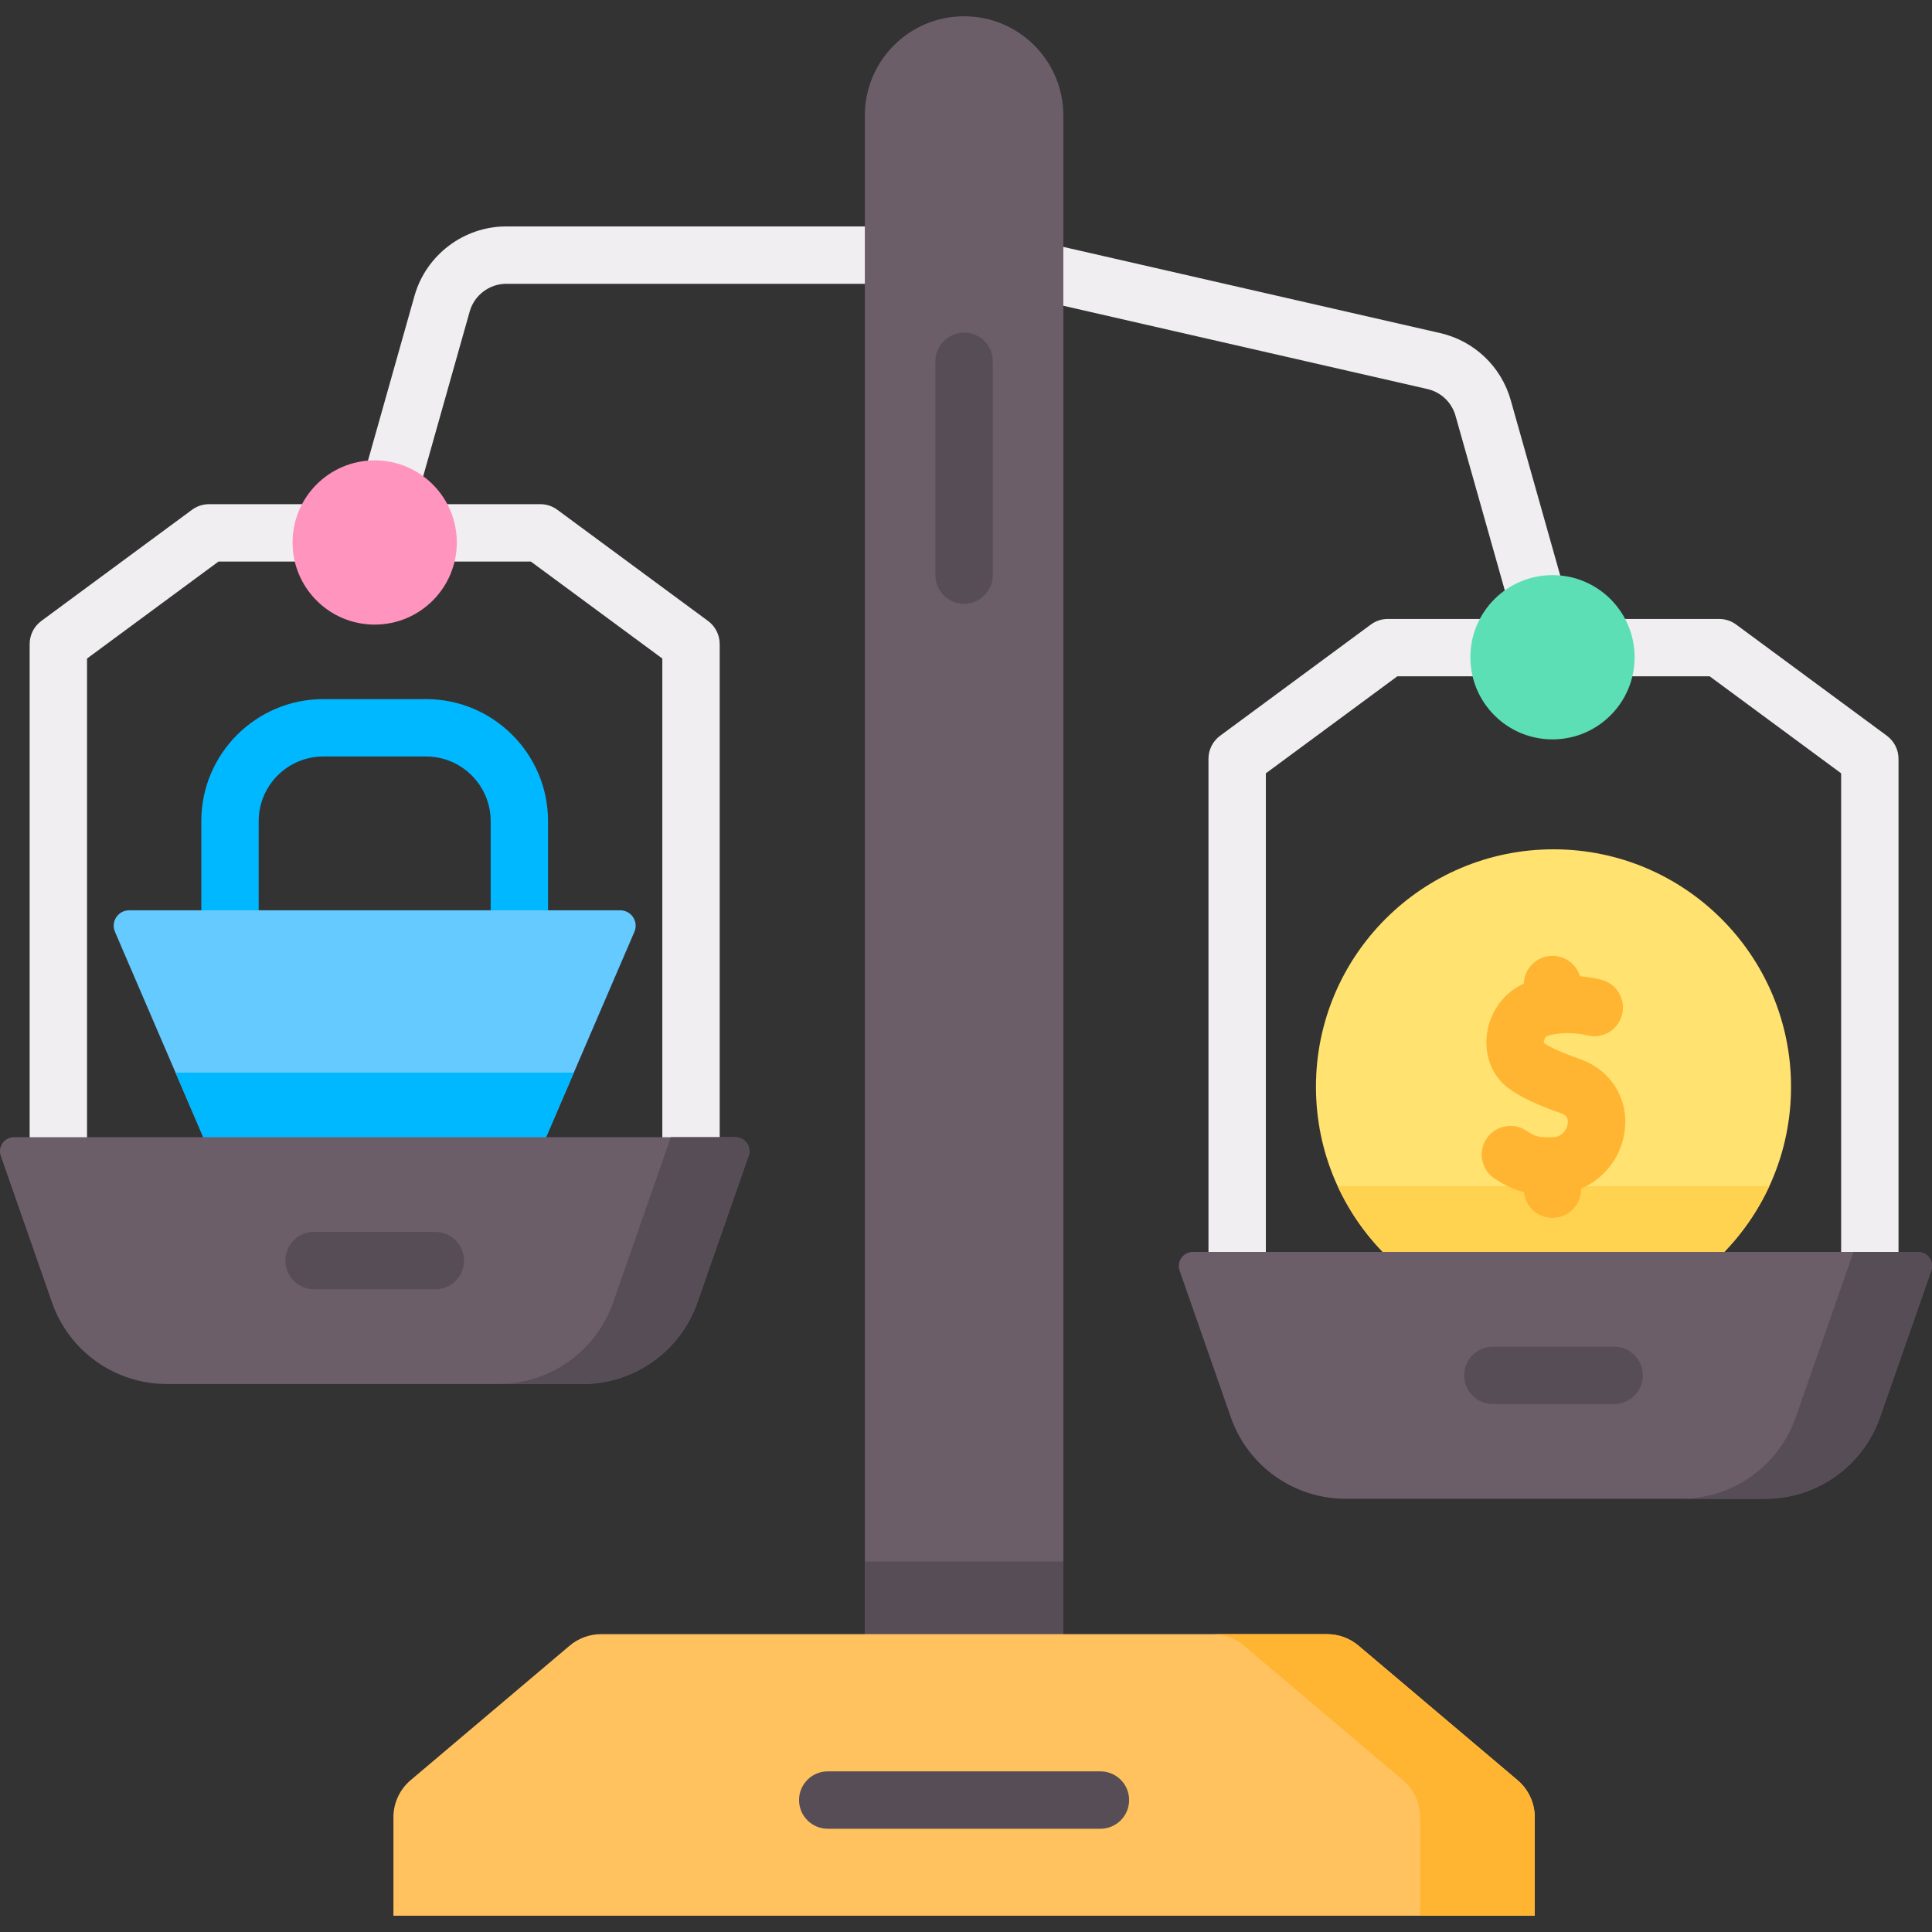 <svg id="Capa_1" enable-background="new 0 0 512 512" height="512" viewBox="0 0 512 512" width="512" xmlns="http://www.w3.org/2000/svg"><rect x="0" y="0" width="512" height="512" fill="#333333" stroke="none"/><g><g><path d="m137.635 258.987h-76.684c-4.2 0-7.604-3.404-7.604-7.604v-33.783c0-17.827 14.504-32.329 32.33-32.329h27.232c17.827 0 32.329 14.503 32.329 32.329v33.783c.001 4.2-3.403 7.604-7.603 7.604zm-69.08-15.208h61.477v-26.179c0-9.441-7.681-17.122-17.122-17.122h-27.233c-9.442 0-17.123 7.681-17.123 17.122v26.179z" fill="#00b8ff"/></g><g><path d="m495.525 349.524h-167.665c-4.2 0-7.604-3.404-7.604-7.604v-140.823c0-2.415 1.147-4.685 3.09-6.119l39.938-29.466c1.308-.964 2.89-1.485 4.515-1.485h87.785c1.625 0 3.207.521 4.514 1.485l39.94 29.466c1.944 1.434 3.09 3.704 3.09 6.119v140.823c.001 4.2-3.403 7.604-7.603 7.604zm-160.061-15.208h152.457v-129.38l-34.837-25.702h-82.783l-34.836 25.702v129.38z" fill="#f0eef0"/></g><g><path d="m183.126 319.109h-167.665c-4.2 0-7.604-3.404-7.604-7.604v-140.824c0-2.415 1.147-4.685 3.09-6.119l39.938-29.466c1.308-.964 2.89-1.485 4.515-1.485h87.785c1.625 0 3.207.521 4.514 1.485l39.94 29.466c1.944 1.434 3.09 3.704 3.09 6.119v140.824c.001 4.2-3.403 7.604-7.603 7.604zm-160.061-15.208h152.457v-129.38l-34.837-25.702h-82.784l-34.836 25.702z" fill="#f0eef0"/></g><g><path d="m411.688 181.785c-3.319 0-6.368-2.189-7.314-5.54l-18.65-66.066c-1.001-3.547-3.854-6.26-7.446-7.081l-121.92-27.887h-122.189c-4.488 0-8.474 3.016-9.693 7.335l-17.865 63.284c-1.141 4.042-5.344 6.392-9.384 5.251-4.042-1.141-6.392-5.343-5.251-9.384l17.865-63.283c3.059-10.84 13.064-18.411 24.329-18.411h123.047c.57 0 1.14.064 1.695.191l122.756 28.078c9.018 2.062 16.18 8.873 18.692 17.775l18.65 66.065c1.141 4.042-1.21 8.243-5.251 9.384-.691.196-1.386.289-2.071.289z" fill="#f0eef0"/></g><circle cx="411.693" cy="288.028" fill="#ffe270" r="62.952"/><path d="m354.507 314.344c9.967 21.621 31.816 36.636 57.185 36.636s47.219-15.015 57.185-36.636z" fill="#ffd250"/><path d="m418.591 280.616c-3.295-1.164-7.293-2.682-9.468-4.229-.016-.255.023-.699.258-1.159.292-.569.631-.672.759-.71 4.986-1.503 10.176-.214 10.37-.166 4.034 1.095 8.196-1.276 9.314-5.308 1.122-4.047-1.25-8.237-5.296-9.359-.454-.126-2.657-.695-5.823-.961-.941-3.132-3.842-5.414-7.281-5.414-4.12 0-7.466 3.278-7.592 7.368-4.952 2.207-8.563 6.791-9.618 12.388-1.111 5.894.879 11.658 5.194 15.042 3.788 2.971 9.022 5.047 14.113 6.847 1.134.401 2.25 1.065 1.931 2.96-.215 1.276-1.315 3.444-4.078 3.461-3.718.032-4.354-.071-6.936-1.76-3.516-2.299-8.228-1.313-10.526 2.201-2.299 3.515-1.313 8.228 2.201 10.526 2.904 1.9 5.286 2.974 7.746 3.569.385 3.839 3.625 6.835 7.565 6.835 4.2 0 7.604-3.404 7.604-7.604v-.156c5.881-2.536 10.302-7.893 11.422-14.551 1.484-8.823-3.282-16.788-11.859-19.82z" fill="#ffb532"/><path d="m143.333 304.559-47.874 23.595-40.205-23.595-24.789-57.623c-1.158-2.692.816-5.691 3.747-5.691h130.164c2.931 0 4.905 2.999 3.747 5.691z" fill="#64caff"/><path d="m143.333 304.559 8.73-20.293h-105.539l8.73 20.293z" fill="#00b8ff"/><g><path d="m184.799 345.185c-4.516 12.927-16.712 21.586-30.405 21.586h-110.201c-13.693 0-25.889-8.659-30.405-21.586l-13.58-38.876c-.397-1.137-.219-2.396.478-3.378s1.827-1.565 3.031-1.565h191.153c1.204 0 2.334.583 3.031 1.565s.875 2.241.478 3.378z" fill="#6c5e69"/><path d="m177.782 301.366-15.306 43.819c-4.516 12.927-16.712 21.586-30.405 21.586h22.323c13.693 0 25.889-8.659 30.405-21.586l13.58-38.876c.397-1.137.219-2.396-.478-3.378s-1.827-1.565-3.031-1.565z" fill="#574d56"/></g><path d="m281.795 433.072-26.302 23.87-26.302-23.87v-402.453c0-14.526 11.776-26.302 26.302-26.302 14.526 0 26.302 11.776 26.302 26.302z" fill="#6c5e69"/><path d="m229.191 413.826h52.604v19.246h-52.604z" fill="#574d56"/><g><path d="m115.361 341.673h-32.135c-4.2 0-7.604-3.404-7.604-7.604s3.404-7.604 7.604-7.604h32.135c4.2 0 7.604 3.404 7.604 7.604s-3.404 7.604-7.604 7.604z" fill="#574d56"/></g><g><path d="m498.212 375.601c-4.516 12.927-16.712 21.586-30.405 21.586h-111.215c-13.693 0-25.889-8.659-30.405-21.586l-13.58-38.876c-.397-1.137-.219-2.396.478-3.378s1.827-1.565 3.031-1.565h192.166c1.204 0 2.334.583 3.031 1.565s.875 2.241.478 3.378z" fill="#6c5e69"/><path d="m491.195 331.782-15.306 43.819c-4.516 12.927-16.712 21.586-30.405 21.586h22.323c13.693 0 25.889-8.659 30.405-21.586l13.58-38.876c.397-1.137.219-2.396-.478-3.378s-1.827-1.565-3.031-1.565z" fill="#574d56"/></g><g><path d="m427.761 372.088h-32.135c-4.2 0-7.604-3.404-7.604-7.604s3.404-7.604 7.604-7.604h32.135c4.2 0 7.604 3.404 7.604 7.604s-3.404 7.604-7.604 7.604z" fill="#574d56"/></g><circle cx="99.293" cy="143.763" fill="#ff94be" r="21.765"/><circle cx="411.425" cy="174.179" fill="#5ddfb6" r="21.765"/><path d="m150.962 436.12-42.135 35.639c-2.896 2.449-4.566 6.049-4.566 9.841v26.083h302.464v-26.083c0-3.792-1.67-7.392-4.566-9.841l-42.135-35.639c-2.327-1.968-5.276-3.048-8.324-3.048h-192.414c-3.048 0-5.997 1.08-8.324 3.048z" fill="#ffc25e"/><path d="m402.159 471.759-42.135-35.639c-2.327-1.968-5.276-3.048-8.324-3.048h-30.36c3.048 0 5.997 1.08 8.324 3.048l42.135 35.639c2.896 2.449 4.565 6.049 4.565 9.841v26.083h30.36v-26.083c.001-3.792-1.669-7.392-4.565-9.841z" fill="#ffb532"/><g><path d="m255.493 160.018c-4.2 0-7.604-3.404-7.604-7.604v-56.665c0-4.2 3.404-7.604 7.604-7.604s7.604 3.404 7.604 7.604v56.665c0 4.2-3.404 7.604-7.604 7.604z" fill="#574d56"/></g><g><path d="m291.625 484.637h-72.264c-4.2 0-7.604-3.404-7.604-7.604s3.404-7.604 7.604-7.604h72.264c4.2 0 7.604 3.404 7.604 7.604s-3.404 7.604-7.604 7.604z" fill="#574d56"/></g></g></svg>